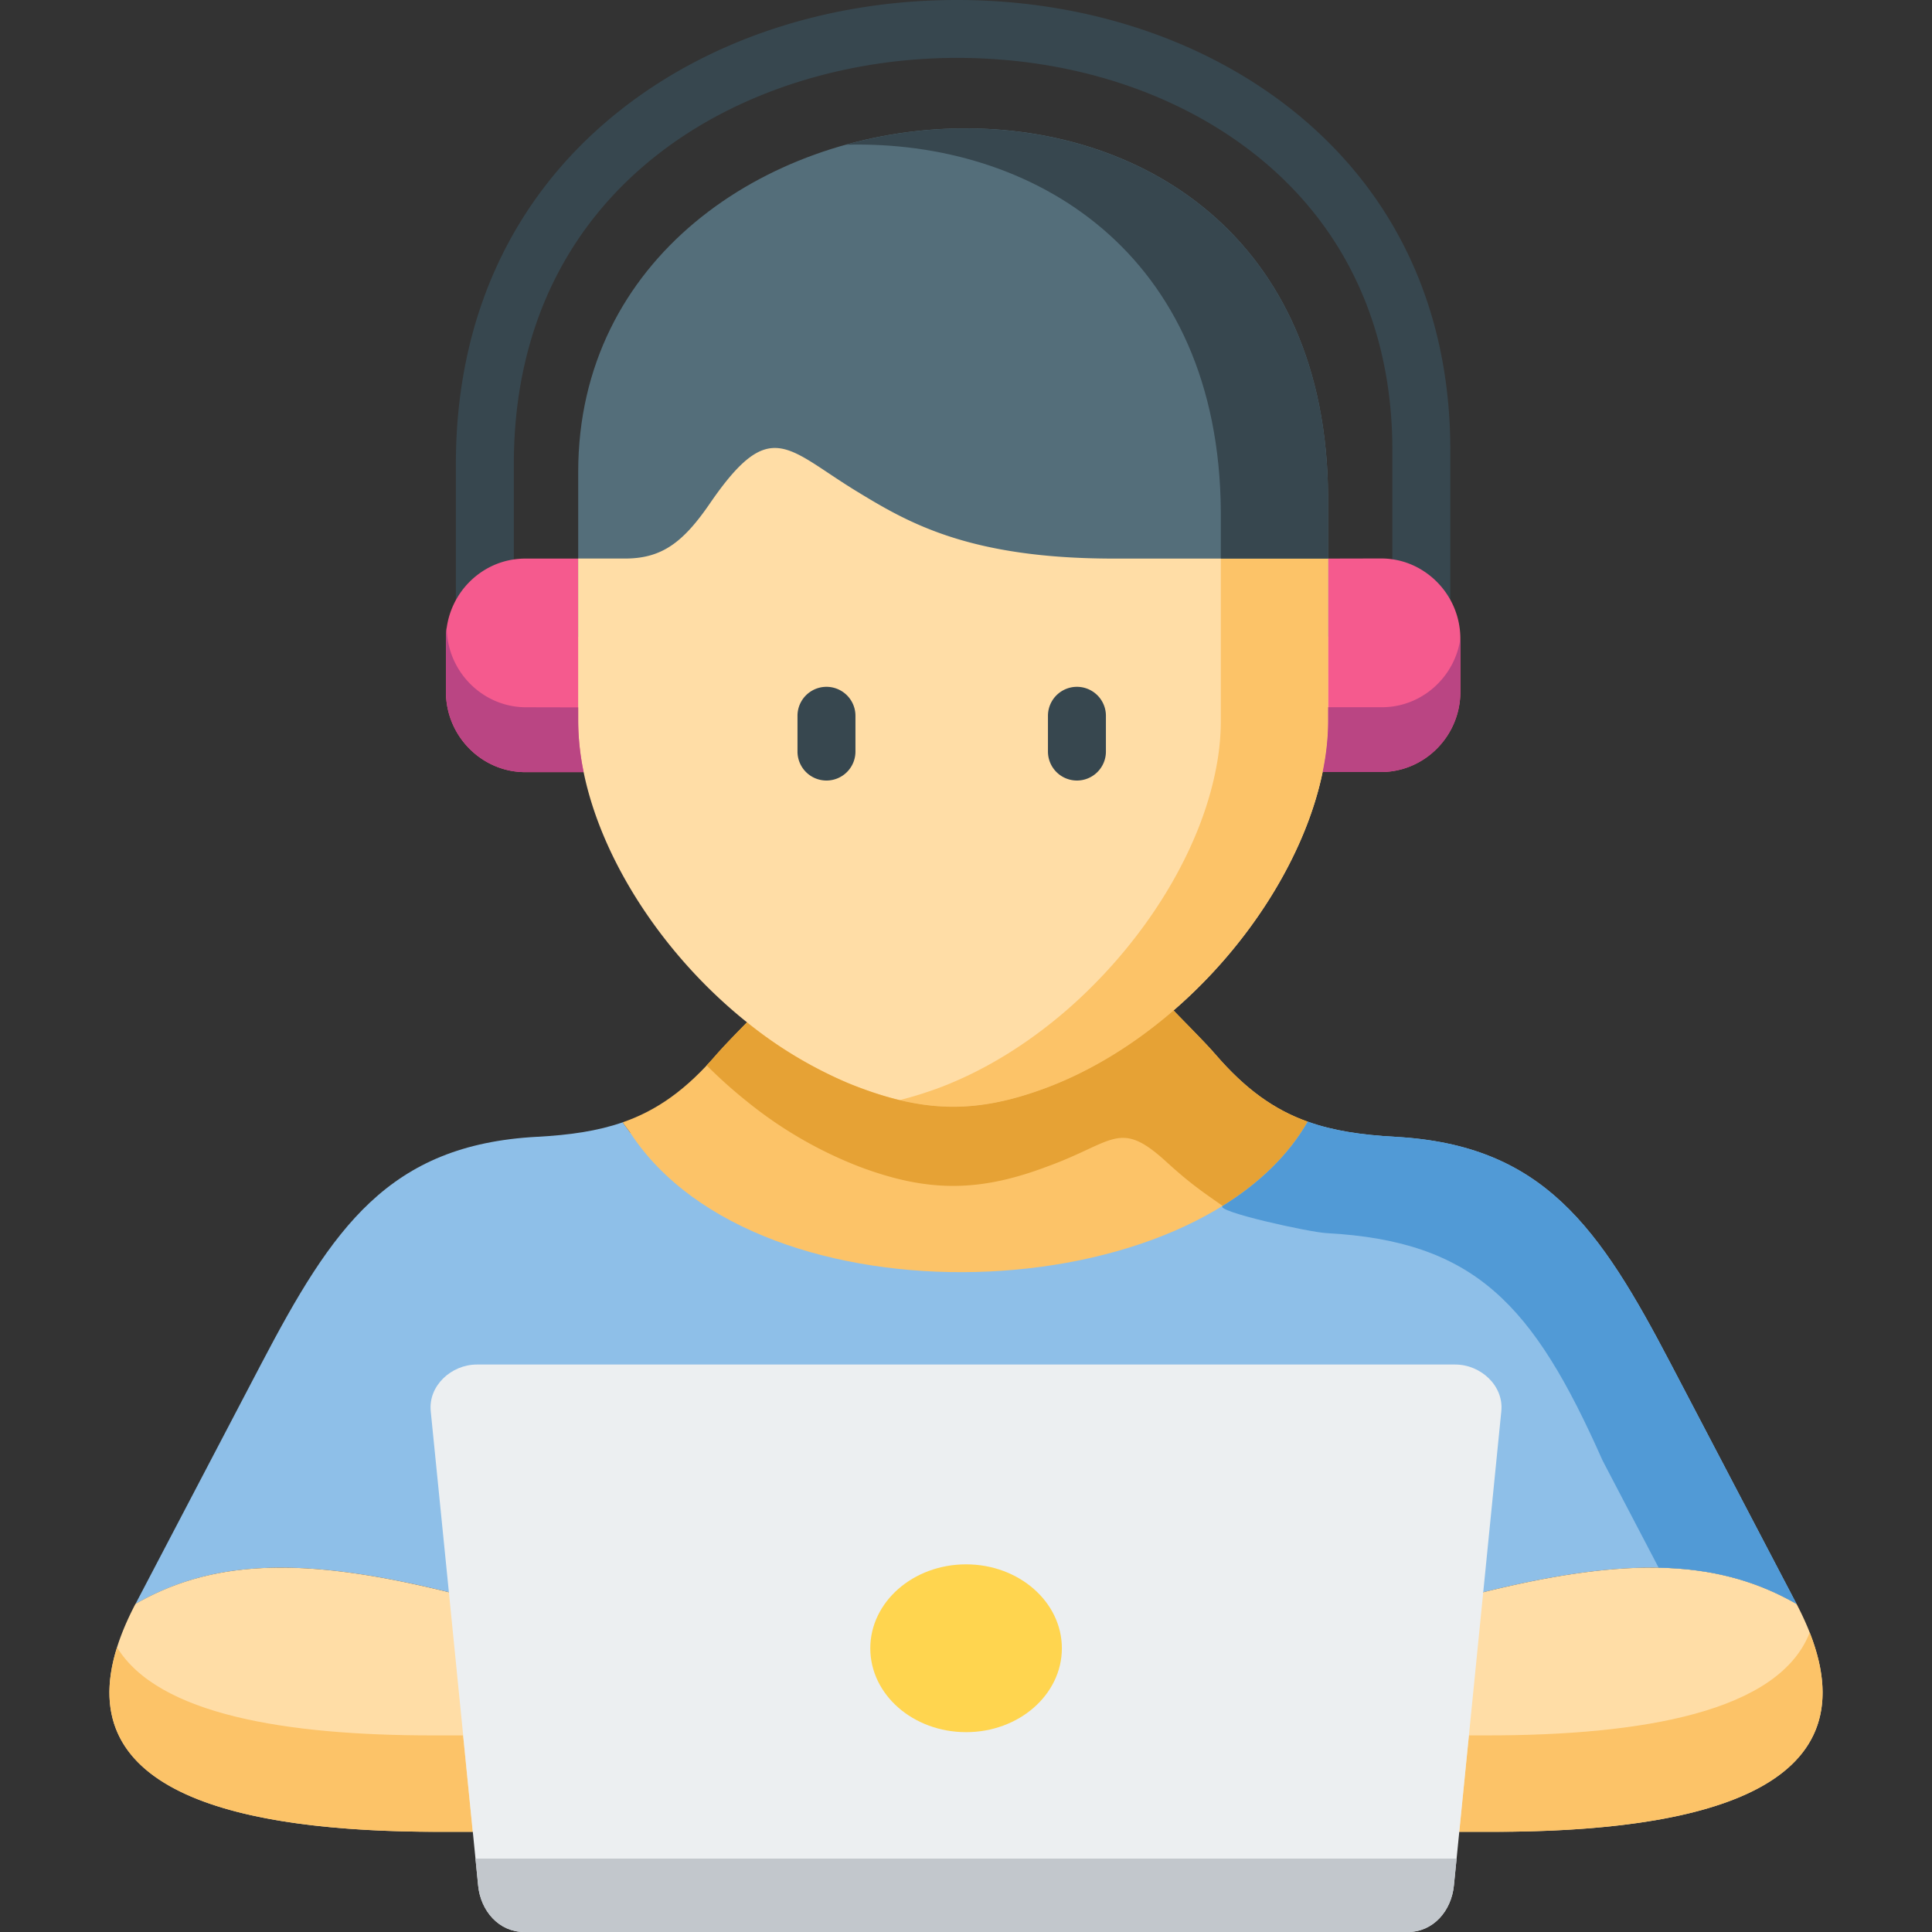 <svg width="50" height="50" viewBox="0 0 50 50" fill="none" xmlns="http://www.w3.org/2000/svg"><rect x="0" y="0" width="50" height="50" fill="#333333" stroke="none"/><path fill-rule="evenodd" clip-rule="evenodd" d="M38.386 41.207c3.666-.905 6.052-.88 8.109.304l-3.25-6.206c-1.847-3.532-3.3-5.678-7.143-5.884-.866-.05-1.597-.155-2.26-.393l-17.532.286c-.06-.088-.142-.18-.193-.269-.652.226-1.369.33-2.219.375-3.841.206-5.292 2.353-7.142 5.885l-3.25 6.206c2.057-1.184 4.442-1.21 8.111-.304z" fill="#8EBFE8"/><path d="M36.784 16.585a.75.75 0 0 1-.75-.75v-4.19c0-3.126-1.2-5.747-3.47-7.582-2.049-1.654-4.818-2.565-7.798-2.565-5.524 0-11.468 3.29-11.468 10.511v3.827a.75.75 0 0 1-1.5 0v-3.827c0-3.717 1.418-6.84 4.1-9.032C18.246 1.057 21.395 0 24.766 0c3.322 0 6.426 1.03 8.74 2.898 2.635 2.129 4.028 5.153 4.028 8.747v4.19a.75.75 0 0 1-.75.75" fill="#37474F"/><path fill-rule="evenodd" clip-rule="evenodd" d="m18.27 17.464-3.306-3.008h-1.369c-.382 0-.74.106-1.045.29a2.09 2.09 0 0 0-1.009 1.787v1.373c0 1.14.924 2.077 2.054 2.077h1.51zm16.101-3.008-2.748 2.768 2.607 2.756h1.51c1.13 0 2.054-.934 2.054-2.077V16.53c0-.757-.405-1.422-1.008-1.786a2 2 0 0 0-1.046-.291z" fill="#F55A8E"/><path fill-rule="evenodd" clip-rule="evenodd" d="M28.818 16.476h5.552v-3.639C34.295-.64 14.964 1.162 14.964 12.212v4.266h1.212c.947-.002 1.499-.412 2.193-1.423 1.562-2.272 1.975-1.436 3.786-.33 1.317.805 2.892 1.75 6.663 1.75" fill="#546E7A"/><path fill-rule="evenodd" clip-rule="evenodd" d="M16.31 29.314c3.315 5.08 14.724 4.627 17.532-.286-.867-.31-1.615-.842-2.397-1.754-.272-.318-1.032-1.068-1.071-1.125l-4.966-1.545-6.075 1.854c-.252.258-.607.619-.776.816-.794.926-1.553 1.462-2.44 1.771.05.089.133.18.193.27" fill="#FCC368"/><path fill-rule="evenodd" clip-rule="evenodd" d="M11.617 41.207c-3.669-.906-6.055-.88-8.112.303-2.453 4.687 2.17 5.897 7.857 5.897h.873l3.561-3.788zm26.769 0-3.136 2.965 2.516 3.235h.875c5.684 0 10.308-1.21 7.854-5.897-2.057-1.183-4.442-1.209-8.109-.303M34.37 14.456h-5.552c-3.772 0-5.347-.949-6.664-1.751-1.81-1.109-2.224-1.946-3.786.33-.694 1.01-1.246 1.42-2.193 1.42h-1.212v4.195c0 .432.048.88.141 1.332.47 2.298 2.083 4.76 4.228 6.475a11 11 0 0 0 2.595 1.564q.159.066.32.127c1.762.662 3.088.659 4.85-.003 1.176-.444 2.29-1.143 3.276-1.997 1.958-1.693 3.411-4.005 3.856-6.169q.14-.68.142-1.33z" fill="#FFDDA6"/><path fill-rule="evenodd" clip-rule="evenodd" d="M31.595 18.65q0 .65-.142 1.33c-.388 1.9-1.558 3.91-3.162 5.52q-.334.337-.694.649c-.986.853-2.1 1.552-3.275 1.997a10 10 0 0 1-1.043.326c1.29.31 2.417.2 3.82-.326 1.175-.445 2.289-1.144 3.274-1.997 1.959-1.694 3.412-4.006 3.857-6.17a6.6 6.6 0 0 0 .141-1.329v-4.194h-2.776z" fill="#FCC368"/><path fill-rule="evenodd" clip-rule="evenodd" d="M31.39 27.214c-.306-.344-.977-1.011-1.017-1.065-.986.853-2.1 1.552-3.275 1.997-1.762.661-3.088.664-4.85.002q-.163-.06-.32-.126a11 11 0 0 1-2.596-1.564 23 23 0 0 0-.777.816q-.134.156-.266.298.494.495 1.043.934a10.8 10.8 0 0 0 2.915 1.69c1.763.662 3.089.66 4.851-.005 1.742-.63 1.867-1.238 3.088-.123.612.561.96.793 1.456 1.14.941-.584 1.703-1.312 2.2-2.18-.868-.31-1.616-.843-2.398-1.754a.2.2 0 0 0-.065-.049z" fill="#E6A235"/><path fill-rule="evenodd" clip-rule="evenodd" d="M21.885 3.746c4.836-.137 9.673 2.782 9.71 9.51v1.2h2.776v-1.62c-.045-8.03-6.93-10.634-12.486-9.09" fill="#37474F"/><path fill-rule="evenodd" clip-rule="evenodd" d="m12.234 47.407-.25-2.495h-.787c-3.785 0-7.1-.536-8.168-2.278-1.182 3.762 3.13 4.773 8.332 4.773zm25.781-2.495-.25 2.495h.876c5.372 0 9.798-1.08 8.194-5.157-.796 2.049-4.31 2.662-8.358 2.662z" fill="#FCC368"/><path fill-rule="evenodd" clip-rule="evenodd" d="M23.291 35.314h-10.95c-.658 0-1.259.547-1.194 1.206l.47 4.687.619 6.2.139 1.39c.065.659.538 1.203 1.192 1.203h22.868c.657 0 1.127-.544 1.192-1.203l.139-1.39.62-6.2.468-4.687c.065-.66-.535-1.206-1.193-1.206z" fill="#ECEFF1"/><path fill-rule="evenodd" clip-rule="evenodd" d="M34.332 31.913c3.842.209 5.35 1.842 7.142 5.884l1.451 2.774c1.366.028 2.51.33 3.57.94l-3.25-6.206c-1.847-3.532-3.3-5.679-7.142-5.885-.867-.048-1.598-.154-2.26-.393-.497.869-1.259 1.597-2.2 2.181-.224.138 2.236.682 2.689.705" fill="#519AD6"/><path fill-rule="evenodd" clip-rule="evenodd" d="M15.105 19.983a6.6 6.6 0 0 1-.141-1.333v-.343l-1.35-.003c-1.127 0-2.053-.934-2.053-2.077q-.021.15-.02.306v1.373c0 1.14.924 2.077 2.054 2.077zm19.267-1.333q0 .65-.142 1.33h1.51c1.131 0 2.054-.934 2.054-2.077V16.53c-.147 1-1.002 1.773-2.03 1.773h-1.392z" fill="#BA4583"/><path fill-rule="evenodd" clip-rule="evenodd" d="M25.002 40.485c-1.37 0-2.479.974-2.479 2.172 0 1.2 1.108 2.171 2.48 2.171 1.368 0 2.478-.97 2.478-2.171 0-1.198-1.11-2.172-2.479-2.172" fill="#FFD54F"/><path d="M21.389 20.2a.75.75 0 0 1-.75-.75v-.925a.75.75 0 0 1 1.5 0v.925a.75.75 0 0 1-.75.75m6.481 0a.75.75 0 0 1-.749-.75v-.925a.75.75 0 0 1 1.5 0v.925a.75.75 0 0 1-.75.75" fill="#37474F"/><path fill-rule="evenodd" clip-rule="evenodd" d="M37.697 48.1H12.305l.068.697c.065.659.538 1.203 1.192 1.203h22.868c.657 0 1.127-.544 1.193-1.203z" fill="#C2C7CC"/></svg>